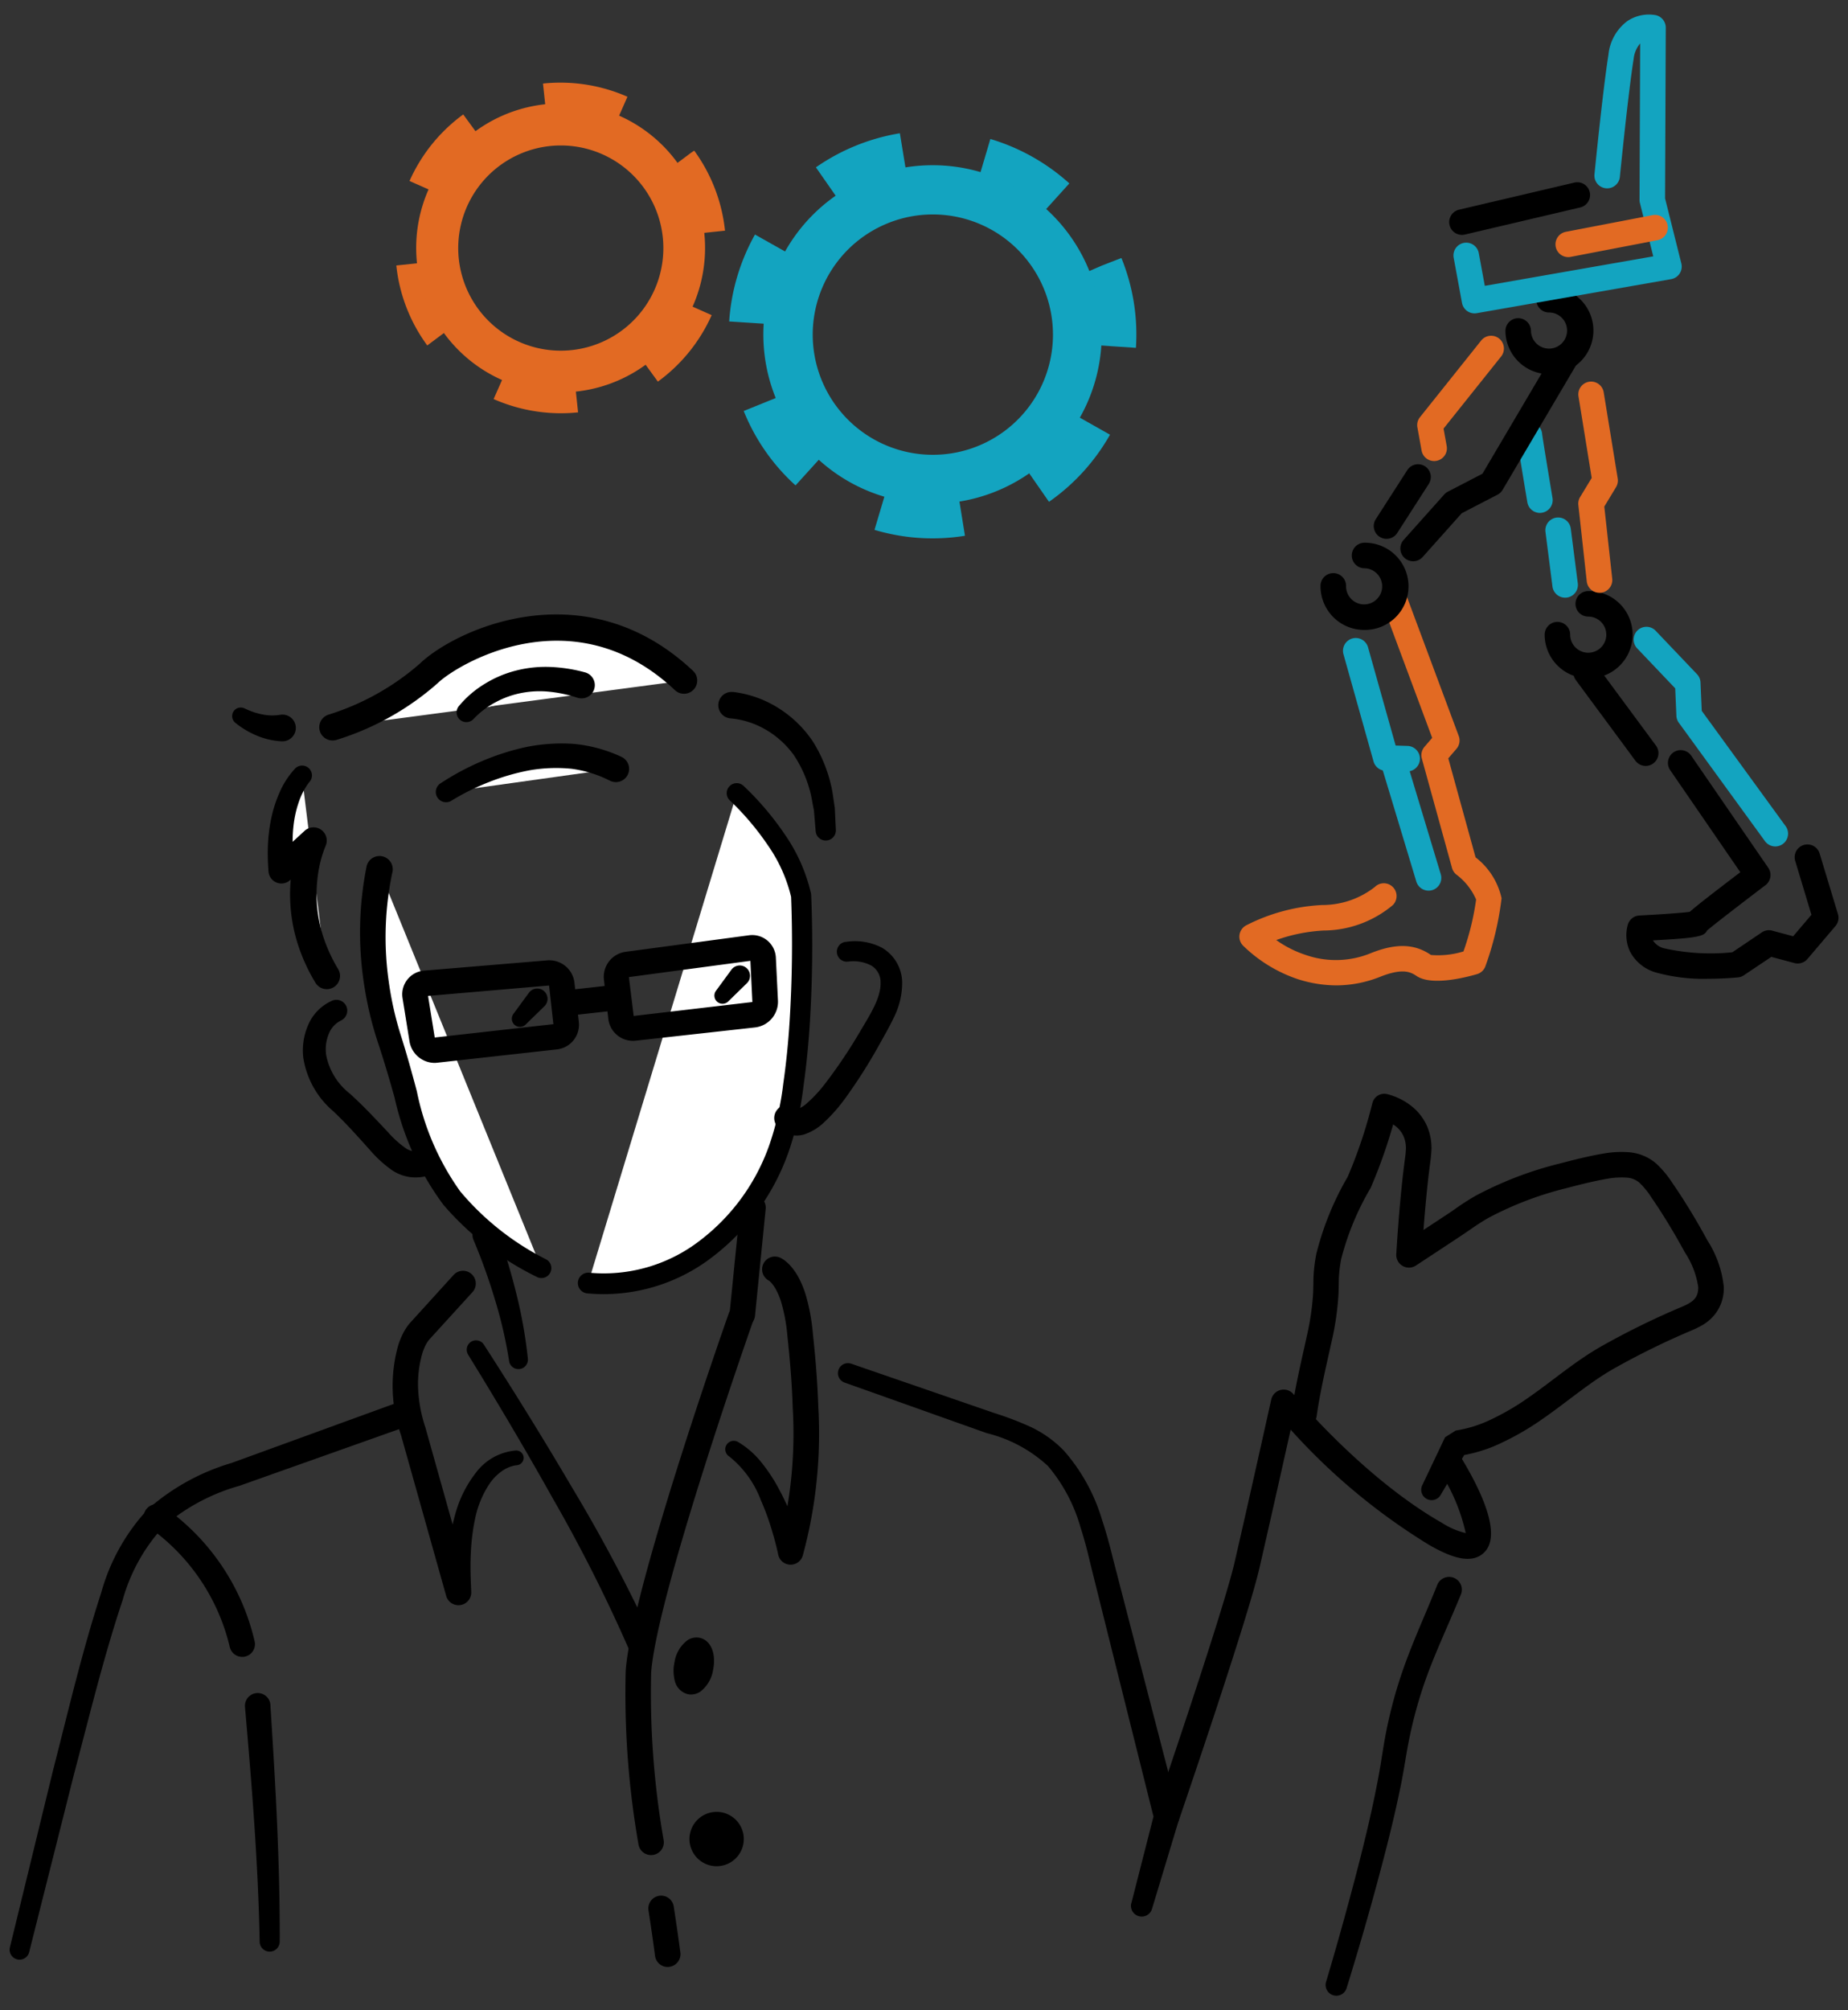<?xml version="1.0" encoding="UTF-8"?> <svg xmlns="http://www.w3.org/2000/svg" id="レイヤー_1" data-name="レイヤー 1" viewBox="0 0 126 137" width="126" height="137"><rect x="0" y="0" width="126" height="137" fill="#333333" stroke="none"/><defs><style> .cls-1 { fill: #13a4c0; } .cls-2 { fill: #e26a23; } .cls-3 { fill: #fff; } </style></defs><title>ico_about2_sp</title><g><path class="cls-1" d="M64.348,36.67a13.81,13.81,0,0,1-4.723-.558l.82-2.754a10.977,10.977,0,0,0,4.89.319l.458,2.837A13.779,13.779,0,0,1,64.348,36.67Zm7.175-2.47-1.641-2.36a11.047,11.047,0,0,0,3.3-3.626l2.5,1.412A13.946,13.946,0,0,1,71.523,34.2ZM54.241,33.081a13.763,13.763,0,0,1-3.533-5.07l2.664-1.079a10.916,10.916,0,0,0,2.8,4.021Zm23.208-9.375-2.868-.19a10.975,10.975,0,0,0-.778-4.839l1.318-.573,1.336-.53-1.336.53,1.339-.521a13.834,13.834,0,0,1,.989,6.123ZM52.585,22.094l-2.868-.186a14.014,14.014,0,0,1,1.759-5.923l2.505,1.409A11.117,11.117,0,0,0,52.585,22.094Zm18.4-7.465a11.089,11.089,0,0,0-4.277-2.4l.817-2.757A14.017,14.017,0,0,1,72.91,12.5Zm-13.711-.866-1.644-2.358a14,14,0,0,1,5.725-2.322l.464,2.835a11.171,11.171,0,0,0-2.352.66A11.019,11.019,0,0,0,57.271,13.763Z"></path><path class="cls-1" d="M63.58,14.616a8.19,8.19,0,1,1-3.054.6,8.145,8.145,0,0,1,3.054-.6m0-3.356a11.535,11.535,0,1,0,10.7,7.224,11.51,11.51,0,0,0-10.7-7.224Z"></path><path class="cls-2" d="M38.856,28.148a11.361,11.361,0,0,1-5.2-.951l.944-2.131a8.975,8.975,0,0,0,4.569.719l.245,2.319C39.228,28.123,39.042,28.138,38.856,28.148Zm6-2.139-1.372-1.885a8.93,8.93,0,0,0,2.909-3.593l2.13.946A11.275,11.275,0,0,1,44.854,26.009ZM29.129,23.545l-.064-.094a11.15,11.15,0,0,1-2.043-5.358l2.317-.245A8.936,8.936,0,0,0,31,22.149Zm17.984-7.583a8.923,8.923,0,0,0-1.658-4.315l1.874-1.386-.95.676.954-.671a11.273,11.273,0,0,1,2.1,5.455ZM30.055,13.277l-2.133-.942A11.273,11.273,0,0,1,31.584,7.8L32.958,9.68A8.932,8.932,0,0,0,30.055,13.277ZM41.84,8.724a8.913,8.913,0,0,0-4.57-.712l-.248-2.318a11.346,11.346,0,0,1,5.759.9Z"></path><path class="cls-2" d="M38.223,9.914h0a6.993,6.993,0,1,1-2.606.509,6.955,6.955,0,0,1,2.606-.509m0-2.865a9.848,9.848,0,1,0,9.136,6.168,9.8,9.8,0,0,0-9.136-6.168Z"></path><g><path class="cls-3" d="M16.381,48.781a4.969,4.969,0,0,0,2.761.84"></path><path d="M16.722,48.3a5.1,5.1,0,0,0,.582.237,4.529,4.529,0,0,0,.621.159,3.294,3.294,0,0,0,1.181.019.91.91,0,0,1,.307,1.794.959.959,0,0,1-.2.012l-.035,0a5.015,5.015,0,0,1-1.7-.4,6.074,6.074,0,0,1-.742-.377,5.935,5.935,0,0,1-.692-.484.586.586,0,0,1,.621-.984Z"></path></g><g><path class="cls-3" d="M22.684,49.562A18.1,18.1,0,0,0,29.227,45.9c1.86-1.8,10.205-6.3,17.408.481"></path><path d="M22.684,50.464a.9.9,0,0,1-.267-1.764A17.277,17.277,0,0,0,28.6,45.251c2.39-2.313,11.251-6.5,18.655.472a.9.9,0,0,1-1.237,1.314c-6.98-6.574-14.894-1.718-16.162-.489a18.777,18.777,0,0,1-6.9,3.875A.879.879,0,0,1,22.684,50.464Z"></path></g><g><path class="cls-3" d="M31.808,48.541a7.188,7.188,0,0,1,7.8-1.861"></path><path d="M31.284,48.127a6.985,6.985,0,0,1,1.8-1.541,7.6,7.6,0,0,1,2.162-.9,8.123,8.123,0,0,1,2.333-.228,10.562,10.562,0,0,1,2.292.361.9.9,0,0,1-.437,1.752l-.042-.011-.049-.015a8.865,8.865,0,0,0-1.872-.4,6.49,6.49,0,0,0-1.883.077,6.109,6.109,0,0,0-1.779.628,5.76,5.76,0,0,0-1.481,1.11l-.048.05a.666.666,0,0,1-1-.878Z"></path></g><g><path class="cls-3" d="M20.583,52.863s-1.921,1.921-1.381,6.423l2.161-1.981a10.226,10.226,0,0,0,.9,9.184"></path><path d="M21.059,53.339a4.756,4.756,0,0,0-.659,1.244,7.424,7.424,0,0,0-.361,1.48,9.619,9.619,0,0,0-.084,1.549,13.345,13.345,0,0,0,.143,1.565v0l-1.506-.558,2.161-1.981A.9.9,0,0,1,22.2,57.652l-.014.034a8.223,8.223,0,0,0-.522,2.045,9.357,9.357,0,0,0,.442,4.3,10.728,10.728,0,0,0,.931,1.984l.027.047a.9.9,0,0,1-1.566.9,12.5,12.5,0,0,1-1.1-2.338,11.179,11.179,0,0,1-.525-5.127,9.815,9.815,0,0,1,.674-2.572l1.428,1.046-2.161,1.981-.033.03a.88.88,0,0,1-1.473-.587v0a15.219,15.219,0,0,1-.041-1.8,11.3,11.3,0,0,1,.223-1.806,8.956,8.956,0,0,1,.561-1.757,5.763,5.763,0,0,1,1.058-1.641.67.67,0,0,1,1.013.876Z"></path></g><g><path class="cls-3" d="M30.368,54s6.3-4.321,11.585-1.62"></path><path d="M29.974,53.429a17.487,17.487,0,0,1,2.815-1.524,16.708,16.708,0,0,1,3.052-.986,12.244,12.244,0,0,1,3.275-.221,9.78,9.78,0,0,1,3.248.881.9.9,0,1,1-.745,1.644l-.016-.007-.061-.03a8.033,8.033,0,0,0-2.594-.794,10.641,10.641,0,0,0-2.806.1,15.126,15.126,0,0,0-2.782.8,16.162,16.162,0,0,0-2.6,1.29l-.029.018a.7.7,0,0,1-.759-1.167Z"></path></g><g><path class="cls-3" d="M25.865,59.286a22.5,22.5,0,0,0,.721,11.646c2.1,6.3,1.761,10.936,10.325,15.487"></path><path d="M26.739,59.512a21.377,21.377,0,0,0-.23,7.41,22.283,22.283,0,0,0,.826,3.661c.4,1.255.751,2.534,1.085,3.784A17.759,17.759,0,0,0,31.381,81.2a18.551,18.551,0,0,0,5.848,4.625l.01.006a.677.677,0,0,1-.646,1.19,19.908,19.908,0,0,1-6.361-4.91A19.2,19.2,0,0,1,26.9,74.791c-.356-1.258-.712-2.48-1.119-3.7a23.869,23.869,0,0,1-.945-3.927,22.945,22.945,0,0,1,.156-8.106.9.9,0,0,1,1.767.368l0,.008Z"></path></g><g><path class="cls-3" d="M50.237,54.064s3.661,3.3,4.382,6.962a73.428,73.428,0,0,1-.841,14.832c-1.393,7.229-7.4,12.281-13.673,11.583"></path><path d="M50.693,53.558a18.746,18.746,0,0,1,1.5,1.578,19.771,19.771,0,0,1,1.31,1.723,11.635,11.635,0,0,1,1.793,4.035.828.828,0,0,1,.012.1,84.893,84.893,0,0,1-.091,8.71c-.09,1.45-.233,2.9-.437,4.347a21.493,21.493,0,0,1-.972,4.338,15.4,15.4,0,0,1-5.192,7.244,12.133,12.133,0,0,1-8.586,2.514.707.707,0,1,1,.155-1.406h0a10.725,10.725,0,0,0,7.585-2.23,14,14,0,0,0,4.722-6.585,20.1,20.1,0,0,0,.913-4.071q.3-2.1.431-4.241a83.829,83.829,0,0,0,.1-8.55l.012.1a10.306,10.306,0,0,0-1.583-3.541,18.251,18.251,0,0,0-1.213-1.6,17.894,17.894,0,0,0-1.369-1.451l-.017-.015a.681.681,0,0,1,.929-1Z"></path></g><path d="M23.2,69.578a1.689,1.689,0,0,0-.8.926,2.752,2.752,0,0,0-.16,1.408,4.385,4.385,0,0,0,1.595,2.607c.941.845,1.81,1.781,2.634,2.659a6.882,6.882,0,0,0,1.2,1.079,1.093,1.093,0,0,0,1.022.134l.084-.021a.9.9,0,0,1,.45,1.746l-.01,0a3.059,3.059,0,0,1-1.3.1,2.908,2.908,0,0,1-1.2-.473,8.319,8.319,0,0,1-1.515-1.391c-.836-.93-1.621-1.813-2.489-2.629a5.975,5.975,0,0,1-2.029-3.619,4.288,4.288,0,0,1,.31-2.2,3.144,3.144,0,0,1,1.646-1.7.739.739,0,0,1,.6,1.351Z"></path><path d="M57.658,64.195a3.985,3.985,0,0,1,2.483.4,2.786,2.786,0,0,1,1.371,2.327,5.278,5.278,0,0,1-.547,2.379c-.337.715-.67,1.277-1.023,1.915a35.826,35.826,0,0,1-2.314,3.638,11.112,11.112,0,0,1-1.519,1.71,3.582,3.582,0,0,1-1.2.723,1.723,1.723,0,0,1-1.977-.6.9.9,0,0,1,1.517-.977c-.153-.207-.2-.073-.063-.126a1.929,1.929,0,0,0,.592-.359,9.491,9.491,0,0,0,1.3-1.4,34.341,34.341,0,0,0,2.294-3.406c.709-1.206,1.488-2.368,1.468-3.44a1.326,1.326,0,0,0-.624-1.168,2.627,2.627,0,0,0-1.6-.273H57.8a.678.678,0,0,1-.146-1.348Z"></path><path d="M49.988,47.159a7.442,7.442,0,0,1,3.131,1.127,7.833,7.833,0,0,1,2.324,2.28,9.687,9.687,0,0,1,1.215,2.94c.126.507.172,1.024.259,1.535l.073,1.534a.689.689,0,0,1-1.374.091L55.61,56.6l-.116-1.387c-.1-.446-.152-.906-.278-1.34a8.181,8.181,0,0,0-1.091-2.409,6.183,6.183,0,0,0-1.887-1.72,5.837,5.837,0,0,0-2.354-.778l-.081-.006a.9.9,0,0,1,.151-1.8Z"></path><g><path d="M29.638,72.44a1.753,1.753,0,0,1-1.716-1.455l-.474-2.951a1.619,1.619,0,0,1,1.474-1.883l8.4-.7a1.726,1.726,0,0,1,1.845,1.518l.3,2.684h0a1.693,1.693,0,0,1-1.493,1.867l-8.15.906A1.651,1.651,0,0,1,29.638,72.44Zm-.453-4.564.456,2.833,8.09-.909-.294-2.635Z"></path><path d="M43.154,70.937a1.693,1.693,0,0,1-1.678-1.5l-.3-2.685a1.718,1.718,0,0,1,1.471-1.882l8.41-1.126A1.614,1.614,0,0,1,52.9,65.272l.143,2.932a1.766,1.766,0,0,1-1.547,1.817l-8.15.905A1.493,1.493,0,0,1,43.154,70.937Zm8.009-5.454-8.284,1.109.327,2.649,8.093-.95,0,0Z"></path><path d="M38.735,69.221a.87.87,0,0,1-.095-1.735l3.107-.346a.87.87,0,1,1,.192,1.73l-3.107.345A.8.8,0,0,1,38.735,69.221Z"></path></g><path d="M33.883,83.822A41.775,41.775,0,0,1,35.2,88.149a31.643,31.643,0,0,1,.791,4.456.645.645,0,0,1-1.279.162v-.01a30.119,30.119,0,0,0-.973-4.208,40.231,40.231,0,0,0-1.464-4.068l-.008-.019a.871.871,0,0,1,1.6-.681C33.873,83.794,33.878,83.81,33.883,83.822Z"></path><path d="M32.992,91.64c2.076,3.218,4.089,6.463,6.028,9.766A107.853,107.853,0,0,1,44.43,111.6a.87.87,0,1,1-1.588.712l-.006-.012-.008-.02a106.39,106.39,0,0,0-5.115-10.12c-1.856-3.316-3.8-6.6-5.793-9.83l0-.006a.636.636,0,0,1,1.076-.679Z"></path><path d="M45.523,134.055a.871.871,0,0,1-.862-.759c-.122-.95-.277-1.993-.445-3.1a.87.87,0,1,1,1.721-.263c.17,1.119.326,2.175.451,3.137a.871.871,0,0,1-.752.975A.857.857,0,0,1,45.523,134.055Z"></path><path d="M44.39,126.43a.871.871,0,0,1-.86-.745,59.674,59.674,0,0,1-.869-11.817c.4-5.54,6.761-23.6,7.031-24.369a.87.87,0,1,1,1.641.579c-.065.185-6.55,18.607-6.936,23.916a58.368,58.368,0,0,0,.855,11.44.869.869,0,0,1-.735.987A.915.915,0,0,1,44.39,126.43Z"></path><path d="M35.149,99.871a2.267,2.267,0,0,0-.959.412,3.4,3.4,0,0,0-.806.828,6.73,6.73,0,0,0-.96,2.246A14.384,14.384,0,0,0,32.1,105.9c-.046.864-.006,1.739.031,2.611v0a.871.871,0,0,1-1.709.255L27.339,97.8a10.173,10.173,0,0,1-.174-6.161,5.807,5.807,0,0,1,.329-.79,4.309,4.309,0,0,1,.239-.4A2.556,2.556,0,0,1,28,90.113l.975-1.074,1.952-2.147a.87.87,0,1,1,1.287,1.171l-.028.031-1.9,2.084-.948,1.041a1.493,1.493,0,0,0-.178.219,2.44,2.44,0,0,0-.13.215,4.064,4.064,0,0,0-.219.528,7.491,7.491,0,0,0-.3,2.517A9.592,9.592,0,0,0,29,97.27l3.1,11.046-1.71.255v0c.022-.932.043-1.861.155-2.8a15.85,15.85,0,0,1,.555-2.786,8,8,0,0,1,1.343-2.61,3.8,3.8,0,0,1,2.707-1.517.5.5,0,0,1,.1,1Z"></path><path d="M50.613,90.459a.877.877,0,0,1-.867-.957l.728-7.285a.87.87,0,0,1,1.732.173l-.728,7.285A.87.87,0,0,1,50.613,90.459Z"></path><path d="M53.12,85.683a1.823,1.823,0,0,1,.508.324,2.667,2.667,0,0,1,.31.31,4.169,4.169,0,0,1,.454.645,6.488,6.488,0,0,1,.553,1.319,13.4,13.4,0,0,1,.477,2.6c.181,1.661.318,3.333.371,5.014a31.615,31.615,0,0,1-1.057,10.115v0a.864.864,0,0,1-1.677-.06c-.127-.609-.306-1.263-.5-1.883a17.114,17.114,0,0,0-.686-1.833,6.9,6.9,0,0,0-2.146-2.966l-.029-.019a.579.579,0,0,1,.607-.984A5.878,5.878,0,0,1,52,99.776a11.319,11.319,0,0,1,1.171,1.823,18.43,18.43,0,0,1,.885,1.932c.26.662.49,1.307.693,2.019l-1.678-.06v0a29.973,29.973,0,0,0,.978-9.537c-.05-1.626-.184-3.253-.361-4.882a11.7,11.7,0,0,0-.41-2.274,4.8,4.8,0,0,0-.4-.966,2.572,2.572,0,0,0-.257-.368.974.974,0,0,0-.127-.129c-.014-.026-.128-.079,0-.023a.871.871,0,0,1,.625-1.625Z"></path><path d="M28.052,97.1l-11.707,4.156A13.583,13.583,0,0,0,11.187,104,12.214,12.214,0,0,0,8.36,109.06c-1.293,3.861-2.272,7.927-3.332,11.923L1.989,133.044l0,.008a.678.678,0,0,1-1.316-.326l2.95-12.1c1.037-4.029,1.966-8.05,3.275-12.07a13.7,13.7,0,0,1,3.183-5.7,15.066,15.066,0,0,1,5.685-3.144L27.482,95.45a.87.87,0,1,1,.6,1.636l-.006,0Z"></path><path d="M77.138,129.709l1.571-6.148-.005.474-2.5-10-1.247-5-.622-2.5c-.191-.818-.4-1.628-.657-2.417a11.14,11.14,0,0,0-2.232-4.21,9.488,9.488,0,0,0-4.172-2.237L57.566,94.22a.681.681,0,0,1,.449-1.285l.01,0,9.715,3.35a22.065,22.065,0,0,1,2.493.945,7.8,7.8,0,0,1,2.3,1.631,12.573,12.573,0,0,1,2.621,4.767c.279.842.51,1.69.717,2.54l.644,2.492,1.289,4.972,2.578,9.943,0,.017a.842.842,0,0,1-.009.457l-1.82,6.025-.008.025a.733.733,0,0,1-1.412-.393Z"></path><path d="M79.544,124.677a.871.871,0,0,1-.824-1.153c.047-.136,4.692-13.708,5.462-17.071,1.1-4.785,2.493-11.067,2.493-11.068a.87.87,0,0,1,1.521-.364c.047.057,4.736,5.706,10.134,8.775a5.177,5.177,0,0,0,1.605.687,12.621,12.621,0,0,0-1.8-4.242.87.87,0,1,1,1.489-.9c1.376,2.271,2.769,5.231,1.595,6.439-.921.948-2.486.246-3.747-.47A42.387,42.387,0,0,1,88,97.435c-.489,2.193-1.375,6.147-2.123,9.407-.79,3.451-5.319,16.685-5.511,17.247A.871.871,0,0,1,79.544,124.677Z"></path><path d="M99.606,108.667c-.9,2.209-1.918,4.285-2.624,6.448a29.658,29.658,0,0,0-.878,3.3c-.118.559-.211,1.119-.308,1.689-.1.591-.2,1.18-.324,1.76-.476,2.325-1.07,4.6-1.685,6.868s-1.277,4.515-1.972,6.764a.731.731,0,0,1-1.4-.429c.665-2.229,1.294-4.481,1.89-6.733s1.154-4.516,1.593-6.781c.114-.566.207-1.131.3-1.694.092-.585.186-1.18.3-1.767a31.446,31.446,0,0,1,.893-3.491c.728-2.3,1.753-4.449,2.6-6.578a.87.87,0,1,1,1.621.633Z"></path><path d="M88.061,96.243c.264-1.836.709-3.657,1.088-5.4a17.591,17.591,0,0,0,.373-2.571c.029-.423.02-.834.041-1.358a10.883,10.883,0,0,1,.19-1.474,20.074,20.074,0,0,1,2.134-5.236,32.714,32.714,0,0,0,1.678-5l.013-.044a.833.833,0,0,1,1.019-.588,4.391,4.391,0,0,1,1.6.781A3.574,3.574,0,0,1,97.319,76.8a3.8,3.8,0,0,1,.266,1.773c-.02.308-.053.535-.084.755l-.086.686c-.213,1.835-.363,3.7-.477,5.553l-1.345-.778,2.488-1.638c.426-.281.815-.531,1.223-.822s.866-.583,1.324-.844a24.737,24.737,0,0,1,5.77-2.2c.987-.259,1.94-.5,3-.679a6.959,6.959,0,0,1,1.71-.074,3.223,3.223,0,0,1,1.829.78,6.956,6.956,0,0,1,1.089,1.311q.436.63.842,1.275.815,1.29,1.538,2.626a7.243,7.243,0,0,1,1.124,3.168,2.86,2.86,0,0,1-.672,1.968,3.157,3.157,0,0,1-.785.651,7.056,7.056,0,0,1-.771.377,52.061,52.061,0,0,0-5.261,2.584c-1.661.942-3.127,2.224-4.82,3.4a18.389,18.389,0,0,1-2.693,1.588,10.059,10.059,0,0,1-3.138.975l-.058,0,.73-.461-1.839,3.116a.709.709,0,0,1-1.251-.665l1.553-3.268.73-.461h0a8.618,8.618,0,0,0,2.529-.814,16.657,16.657,0,0,0,2.442-1.442c1.577-1.088,3.126-2.44,4.933-3.472a53.6,53.6,0,0,1,5.447-2.678c.914-.373,1.179-.682,1.184-1.361a5.813,5.813,0,0,0-.915-2.379c-.465-.857-.958-1.7-1.478-2.525-.26-.411-.527-.817-.8-1.214a5.448,5.448,0,0,0-.8-.989,1.439,1.439,0,0,0-.872-.362,5.342,5.342,0,0,0-1.263.063c-.9.151-1.88.393-2.815.641A23.08,23.08,0,0,0,101.488,83c-.406.232-.793.482-1.191.76s-.849.577-1.253.843l-2.5,1.645a.867.867,0,0,1-1.344-.778c.116-1.893.266-3.767.485-5.659l.089-.71c.036-.244.066-.481.073-.642a2.069,2.069,0,0,0-.134-.984,1.83,1.83,0,0,0-.587-.746,2.77,2.77,0,0,0-.908-.456l1.032-.633a34.206,34.206,0,0,1-1.8,5.326,18.639,18.639,0,0,0-2,4.819,9.123,9.123,0,0,0-.159,1.229c-.017.385-.009.884-.042,1.368a19.154,19.154,0,0,1-.407,2.823c-.4,1.814-.815,3.531-1.07,5.3a.87.87,0,1,1-1.722-.248Z"></path><g><path class="cls-2" d="M91.113,67.157a8.755,8.755,0,0,1-2.666-.438,9.82,9.82,0,0,1-3.7-2.278.871.871,0,0,1,.194-1.361,12.668,12.668,0,0,1,5.21-1.4,5.81,5.81,0,0,0,3.584-1.227.87.87,0,0,1,1.231,1.231,7.408,7.408,0,0,1-4.726,1.734,11.392,11.392,0,0,0-3.223.649,7.4,7.4,0,0,0,1.962,1,6.27,6.27,0,0,0,4.527-.123c1.7-.668,2.948-.625,4.059.14a5.9,5.9,0,0,0,2.216-.24,17.844,17.844,0,0,0,.863-3.538,4.243,4.243,0,0,0-1.356-1.709A.868.868,0,0,1,99,59.149L96.944,51.7a.871.871,0,0,1,.179-.8l.526-.613L94.2,41.027a.87.87,0,1,1,1.631-.607l3.63,9.742a.871.871,0,0,1-.155.87l-.559.651,1.86,6.747a4.826,4.826,0,0,1,1.773,2.786,20.748,20.748,0,0,1-1.095,4.615.868.868,0,0,1-.582.56c-.909.265-3.13.8-4.127.12-.409-.281-.967-.531-2.436.045A8.148,8.148,0,0,1,91.113,67.157Z"></path><path class="cls-1" d="M104.993,34.957a.871.871,0,0,1-.857-.728c-.728-4.369-.728-4.5-.728-4.584a.87.87,0,0,1,1.738-.06c.036.3.451,2.821.707,4.358a.87.87,0,0,1-.716,1A.779.779,0,0,1,104.993,34.957Zm.155-5.312h0Z"></path><path d="M93.008,42.931a2.975,2.975,0,0,1-2.972-2.971.871.871,0,1,1,1.741,0,1.231,1.231,0,1,0,1.231-1.231.871.871,0,0,1,0-1.741,2.972,2.972,0,1,1,0,5.943Z"></path><path d="M105.615,25.5a2.976,2.976,0,0,1-2.972-2.972.871.871,0,0,1,1.741,0,1.231,1.231,0,1,0,1.231-1.231.87.87,0,0,1,0-1.74,2.972,2.972,0,1,1,0,5.943Z"></path><path d="M108.289,46.226a2.975,2.975,0,0,1-2.971-2.972.87.87,0,0,1,1.74,0,1.231,1.231,0,1,0,1.231-1.231.87.87,0,1,1,0-1.74,2.972,2.972,0,1,1,0,5.943Z"></path><path class="cls-1" d="M95.921,52.577h-.029l-1.433-.048a.871.871,0,0,1-.809-.634L91.6,44.588a.87.87,0,0,1,1.676-.471l1.881,6.694.8.026a.87.87,0,0,1-.029,1.74Z"></path><path class="cls-1" d="M97.4,60.7a.871.871,0,0,1-.833-.619l-2.435-8.071a.87.87,0,0,1,1.666-.5l2.436,8.071a.87.87,0,0,1-.582,1.084A.852.852,0,0,1,97.4,60.7Z"></path><path d="M112.206,52.2a.87.87,0,0,1-.7-.353l-4.059-5.492a.87.87,0,1,1,1.4-1.034l4.059,5.492a.868.868,0,0,1-.183,1.216A.857.857,0,0,1,112.206,52.2Z"></path><path d="M116.422,66.707a12.1,12.1,0,0,1-3.483-.419,2.883,2.883,0,0,1-1.788-1.41,2.6,2.6,0,0,1-.153-1.89.869.869,0,0,1,.781-.594c1.33-.067,2.905-.176,3.434-.25.422-.38,1.343-1.1,3.445-2.7l-4.782-6.957a.87.87,0,0,1,1.434-.986l5.253,7.641a.87.87,0,0,1-.191,1.186c-1.664,1.262-3.5,2.679-3.983,3.091-.188.4-.632.506-3.689.671a1.249,1.249,0,0,0,.777.543,14.578,14.578,0,0,0,4.635.268l2.012-1.356a.861.861,0,0,1,.711-.118l1.426.382,1.246-1.464-1.1-3.652a.87.87,0,1,1,1.666-.5l1.242,4.106a.872.872,0,0,1-.171.816l-1.91,2.244a.87.87,0,0,1-.888.276l-1.575-.421L118.9,66.468a.871.871,0,0,1-.4.144C118.43,66.619,117.546,66.707,116.422,66.707Z"></path><path class="cls-1" d="M121.04,57.687a.869.869,0,0,1-.7-.358l-5.874-8.071a.871.871,0,0,1-.166-.474l-.081-1.871-2.593-2.724a.87.87,0,0,1,1.261-1.2l2.818,2.96a.871.871,0,0,1,.239.563l.084,1.934,5.719,7.858a.871.871,0,0,1-.7,1.383Z"></path><path d="M94.535,36.723a.87.87,0,0,1-.731-1.341l2.149-3.343a.87.87,0,0,1,1.464.942l-2.149,3.342A.868.868,0,0,1,94.535,36.723Z"></path><path d="M96.35,38.251A.871.871,0,0,1,95.7,36.8l2.77-3.1a.882.882,0,0,1,.249-.193l2.357-1.222L105.964,24a.87.87,0,0,1,1.5.885l-5.014,8.5a.866.866,0,0,1-.349.33l-2.437,1.263L97,37.961A.87.87,0,0,1,96.35,38.251Z"></path><path class="cls-2" d="M97.782,31.422a.871.871,0,0,1-.855-.715l-.286-1.576a.868.868,0,0,1,.176-.7l4.154-5.2a.871.871,0,1,1,1.361,1.086L98.424,29.21l.215,1.187a.869.869,0,0,1-.7,1.011A.841.841,0,0,1,97.782,31.422Z"></path><path class="cls-1" d="M106.712,40.734a.871.871,0,0,1-.862-.759l-.477-3.725a.87.87,0,1,1,1.726-.222l.478,3.725a.871.871,0,0,1-.753.975A1.051,1.051,0,0,1,106.712,40.734Z"></path><path class="cls-2" d="M109.052,40.4a.87.87,0,0,1-.864-.774l-.573-5.206a.872.872,0,0,1,.121-.546l.789-1.3-.9-5.557a.87.87,0,0,1,1.718-.28l.956,5.874a.874.874,0,0,1-.115.591l-.8,1.323.54,4.911a.871.871,0,0,1-.769.961C109.116,40.4,109.084,40.4,109.052,40.4Z"></path><path class="cls-1" d="M100.537,21.357a.87.87,0,0,1-.855-.712l-.568-3.078a.87.87,0,0,1,1.712-.315l.411,2.229,11.485-2.01-.909-3.638a.86.86,0,0,1-.027-.214l.044-10.658a1.923,1.923,0,0,0-.444,1.047c-.371,2.314-.935,7.987-.94,8.044a.87.87,0,1,1-1.732-.172c.023-.235.574-5.782.953-8.148a3.256,3.256,0,0,1,1.281-2.29,2.641,2.641,0,0,1,1.936-.411.872.872,0,0,1,.691.855l-.048,11.631,1.11,4.439a.871.871,0,0,1-.694,1.068l-13.255,2.32A.872.872,0,0,1,100.537,21.357Z"></path><path d="M99.685,16.008a.87.87,0,0,1-.2-1.718l7.858-1.846a.87.87,0,1,1,.4,1.694l-7.858,1.846A.861.861,0,0,1,99.685,16.008Z"></path><path class="cls-2" d="M106.928,17.523a.87.87,0,0,1-.163-1.725l5.917-1.137a.87.87,0,1,1,.328,1.709l-5.917,1.137A.854.854,0,0,1,106.928,17.523Z"></path></g><g><path d="M49.843,125.336a.981.981,0,1,1-.981-.98A.981.981,0,0,1,49.843,125.336Z"></path><path d="M48.862,127.188a1.852,1.852,0,1,1,1.851-1.852A1.853,1.853,0,0,1,48.862,127.188Zm0-1.962a.111.111,0,0,0-.111.11c0,.123.221.123.221,0A.11.11,0,0,0,48.862,125.226Z"></path></g><g><path d="M47.881,113.663c-.136.656-.506,1.133-.826,1.067s-.468-.652-.331-1.307.506-1.133.825-1.067S48.017,113.008,47.881,113.663Z"></path><path d="M47.114,115.486a1.027,1.027,0,0,1-.213-.022,1.233,1.233,0,0,1-.91-.983,2.757,2.757,0,0,1,0-1.211,2.3,2.3,0,0,1,.871-1.475,1.1,1.1,0,0,1,.843-.173c.76.157,1.144,1.081.913,2.194h0a2.3,2.3,0,0,1-.871,1.475A1.147,1.147,0,0,1,47.114,115.486Z"></path></g><path d="M37.12,68.577l-1.277,1.246a.554.554,0,0,1-.835-.724l1.055-1.44a.7.7,0,0,1,1.133.831A.91.91,0,0,1,37.12,68.577Z"></path><path d="M50.927,67.006,49.65,68.253a.555.555,0,0,1-.835-.725l1.055-1.44a.7.7,0,0,1,1.133.83A.717.717,0,0,1,50.927,67.006Z"></path><path d="M16.513,112.921a.871.871,0,0,1-.844-.659,13.912,13.912,0,0,0-5.406-8.1.878.878,0,0,1-.371-1.172.862.862,0,0,1,1.154-.383,15.429,15.429,0,0,1,6.311,9.236.87.87,0,0,1-.633,1.055A.858.858,0,0,1,16.513,112.921Z"></path><path d="M18.435,116.2c.346,5.366.657,10.715.637,16.119a.684.684,0,0,1-1.368.011v-.011c-.1-5.313-.536-10.661-1-15.976v-.01a.87.87,0,1,1,1.734-.153Z"></path></g></svg> 